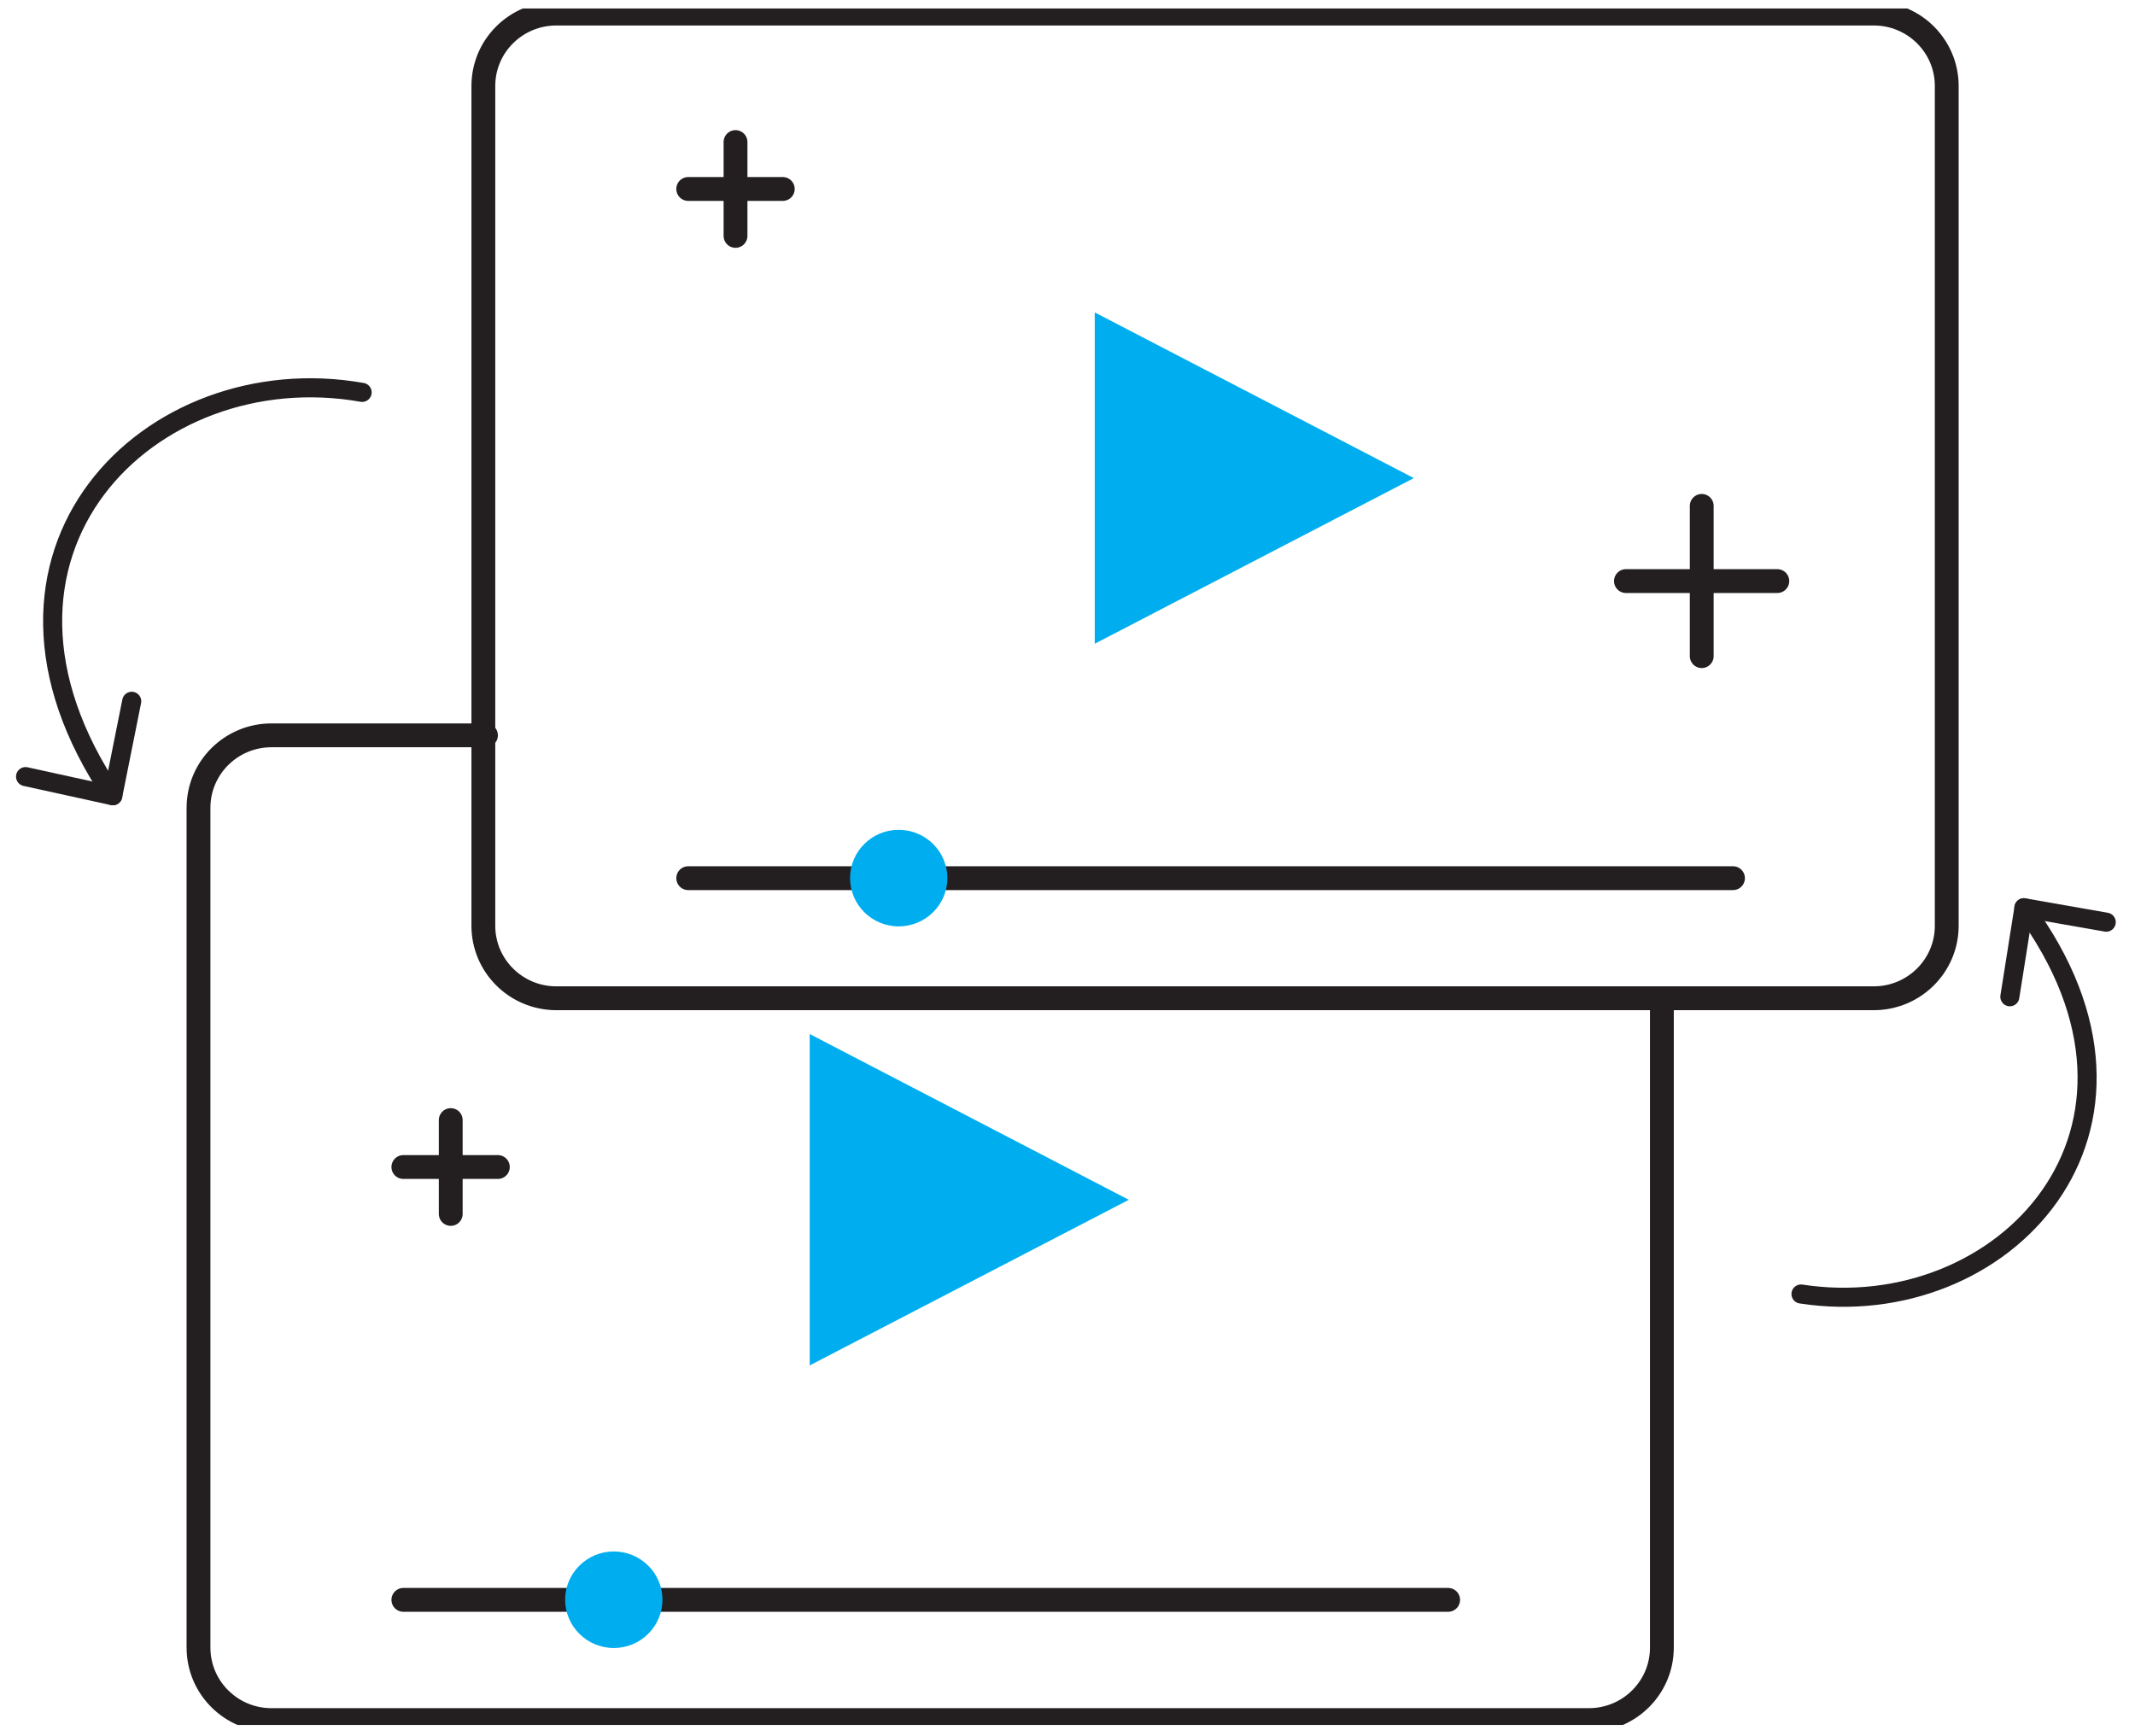 <?xml version="1.0" encoding="UTF-8"?>
<svg xmlns="http://www.w3.org/2000/svg" xmlns:xlink="http://www.w3.org/1999/xlink" width="123px" height="100px" viewBox="0 0 123 100" version="1.1">
<defs>
<clipPath id="clip1">
  <path d="M 10 41 L 97 41 L 97 99.387 L 10 99.387 Z M 10 41 "/>
</clipPath>
<clipPath id="clip2">
  <path d="M 27 0.488 L 113 0.488 L 113 59 L 27 59 Z M 27 0.488 "/>
</clipPath>
</defs>
<g id="surface1">
<g clip-path="url(#clip1)" clip-rule="nonzero">
<path style="fill:none;stroke-width:1.25;stroke-linecap:round;stroke-linejoin:round;stroke:rgb(13.725%,12.157%,12.549%);stroke-opacity:1;stroke-miterlimit:4;" d="M 87.198 52.442 L 87.198 86.379 C 87.198 88.476 85.483 90.179 83.367 90.179 L 14.245 90.179 C 12.129 90.179 10.415 88.476 10.415 86.379 L 10.415 42.351 C 10.415 40.253 12.129 38.551 14.245 38.551 L 25.499 38.551 " transform="matrix(1.098,0,0,1.099,0,0)"/>
</g>
<path style=" stroke:none;fill-rule:nonzero;fill:rgb(0%,68.235%,93.725%);fill-opacity:1;" d="M 46.648 59.578 L 65.031 69.129 L 46.648 78.672 Z M 46.648 59.578 "/>
<path style="fill:none;stroke-width:1.25;stroke-linecap:round;stroke-linejoin:round;stroke:rgb(13.725%,12.157%,12.549%);stroke-opacity:1;stroke-miterlimit:4;" d="M 23.65 58.723 L 23.65 63.643 " transform="matrix(1.098,0,0,1.099,0,0)"/>
<path style="fill:none;stroke-width:1.25;stroke-linecap:round;stroke-linejoin:round;stroke:rgb(13.725%,12.157%,12.549%);stroke-opacity:1;stroke-miterlimit:4;" d="M 21.164 61.183 L 26.122 61.183 " transform="matrix(1.098,0,0,1.099,0,0)"/>
<path style="fill:none;stroke-width:1.25;stroke-linecap:round;stroke-linejoin:round;stroke:rgb(13.725%,12.157%,12.549%);stroke-opacity:1;stroke-miterlimit:4;" d="M 21.164 83.876 L 75.983 83.876 " transform="matrix(1.098,0,0,1.099,0,0)"/>
<path style=" stroke:none;fill-rule:nonzero;fill:rgb(0%,68.235%,93.725%);fill-opacity:1;" d="M 35.363 94.953 C 36.91 94.953 38.164 93.707 38.164 92.172 C 38.164 90.637 36.91 89.391 35.363 89.391 C 33.816 89.391 32.559 90.637 32.559 92.172 C 32.559 93.707 33.816 94.953 35.363 94.953 Z M 35.363 94.953 "/>
<g clip-path="url(#clip2)" clip-rule="nonzero">
<path style="fill:none;stroke-width:1.25;stroke-linecap:round;stroke-linejoin:round;stroke:rgb(13.725%,12.157%,12.549%);stroke-opacity:1;stroke-miterlimit:4;" d="M 98.313 0.711 L 29.192 0.711 C 27.075 0.711 25.361 2.41 25.361 4.507 L 25.361 48.536 C 25.361 50.633 27.075 52.336 29.192 52.336 L 98.313 52.336 C 100.429 52.336 102.144 50.633 102.144 48.536 L 102.144 4.507 C 102.144 2.41 100.429 0.711 98.313 0.711 Z M 98.313 0.711 " transform="matrix(1.098,0,0,1.099,0,0)"/>
</g>
<path style=" stroke:none;fill-rule:nonzero;fill:rgb(0%,68.235%,93.725%);fill-opacity:1;" d="M 63.07 18 L 81.453 27.547 L 63.07 37.09 Z M 63.07 18 "/>
<path style="fill:none;stroke-width:1.25;stroke-linecap:round;stroke-linejoin:round;stroke:rgb(13.725%,12.157%,12.549%);stroke-opacity:1;stroke-miterlimit:4;" d="M 38.592 7.447 L 38.592 12.367 " transform="matrix(1.098,0,0,1.099,0,0)"/>
<path style="fill:none;stroke-width:1.25;stroke-linecap:round;stroke-linejoin:round;stroke:rgb(13.725%,12.157%,12.549%);stroke-opacity:1;stroke-miterlimit:4;" d="M 36.11 9.907 L 41.072 9.907 " transform="matrix(1.098,0,0,1.099,0,0)"/>
<path style="fill:none;stroke-width:1.25;stroke-linecap:round;stroke-linejoin:round;stroke:rgb(13.725%,12.157%,12.549%);stroke-opacity:1;stroke-miterlimit:4;" d="M 89.289 26.522 L 89.289 34.399 " transform="matrix(1.098,0,0,1.099,0,0)"/>
<path style="fill:none;stroke-width:1.25;stroke-linecap:round;stroke-linejoin:round;stroke:rgb(13.725%,12.157%,12.549%);stroke-opacity:1;stroke-miterlimit:4;" d="M 85.312 30.464 L 93.255 30.464 " transform="matrix(1.098,0,0,1.099,0,0)"/>
<path style="fill:none;stroke-width:1.25;stroke-linecap:round;stroke-linejoin:round;stroke:rgb(13.725%,12.157%,12.549%);stroke-opacity:1;stroke-miterlimit:4;" d="M 36.11 46.04 L 90.929 46.04 " transform="matrix(1.098,0,0,1.099,0,0)"/>
<path style=" stroke:none;fill-rule:nonzero;fill:rgb(0%,68.235%,93.725%);fill-opacity:1;" d="M 51.773 53.375 C 53.324 53.375 54.578 52.129 54.578 50.594 C 54.578 49.059 53.324 47.812 51.773 47.812 C 50.227 47.812 48.973 49.059 48.973 50.594 C 48.973 52.129 50.227 53.375 51.773 53.375 Z M 51.773 53.375 "/>
<path style="fill:none;stroke-width:1;stroke-linecap:round;stroke-linejoin:round;stroke:rgb(13.725%,12.157%,12.549%);stroke-opacity:1;stroke-miterlimit:4;" d="M 5.919 41.718 C -2.703 29.01 7.889 18.602 19.001 20.571 " transform="matrix(1.098,0,0,1.099,0,0)"/>
<path style="fill:none;stroke-width:1;stroke-linecap:round;stroke-linejoin:round;stroke:rgb(13.725%,12.157%,12.549%);stroke-opacity:1;stroke-miterlimit:4;" d="M 6.911 36.766 L 5.919 41.718 L 1.341 40.715 " transform="matrix(1.098,0,0,1.099,0,0)"/>
<path style="fill:none;stroke-width:1;stroke-linecap:round;stroke-linejoin:round;stroke:rgb(13.725%,12.157%,12.549%);stroke-opacity:1;stroke-miterlimit:4;" d="M 106.192 47.59 C 114.824 59.25 105.075 69.469 94.496 67.841 " transform="matrix(1.098,0,0,1.099,0,0)"/>
<path style="fill:none;stroke-width:1;stroke-linecap:round;stroke-linejoin:round;stroke:rgb(13.725%,12.157%,12.549%);stroke-opacity:1;stroke-miterlimit:4;" d="M 105.455 52.257 L 106.195 47.59 L 110.513 48.347 " transform="matrix(1.098,0,0,1.099,0,0)"/>
</g>
</svg>

